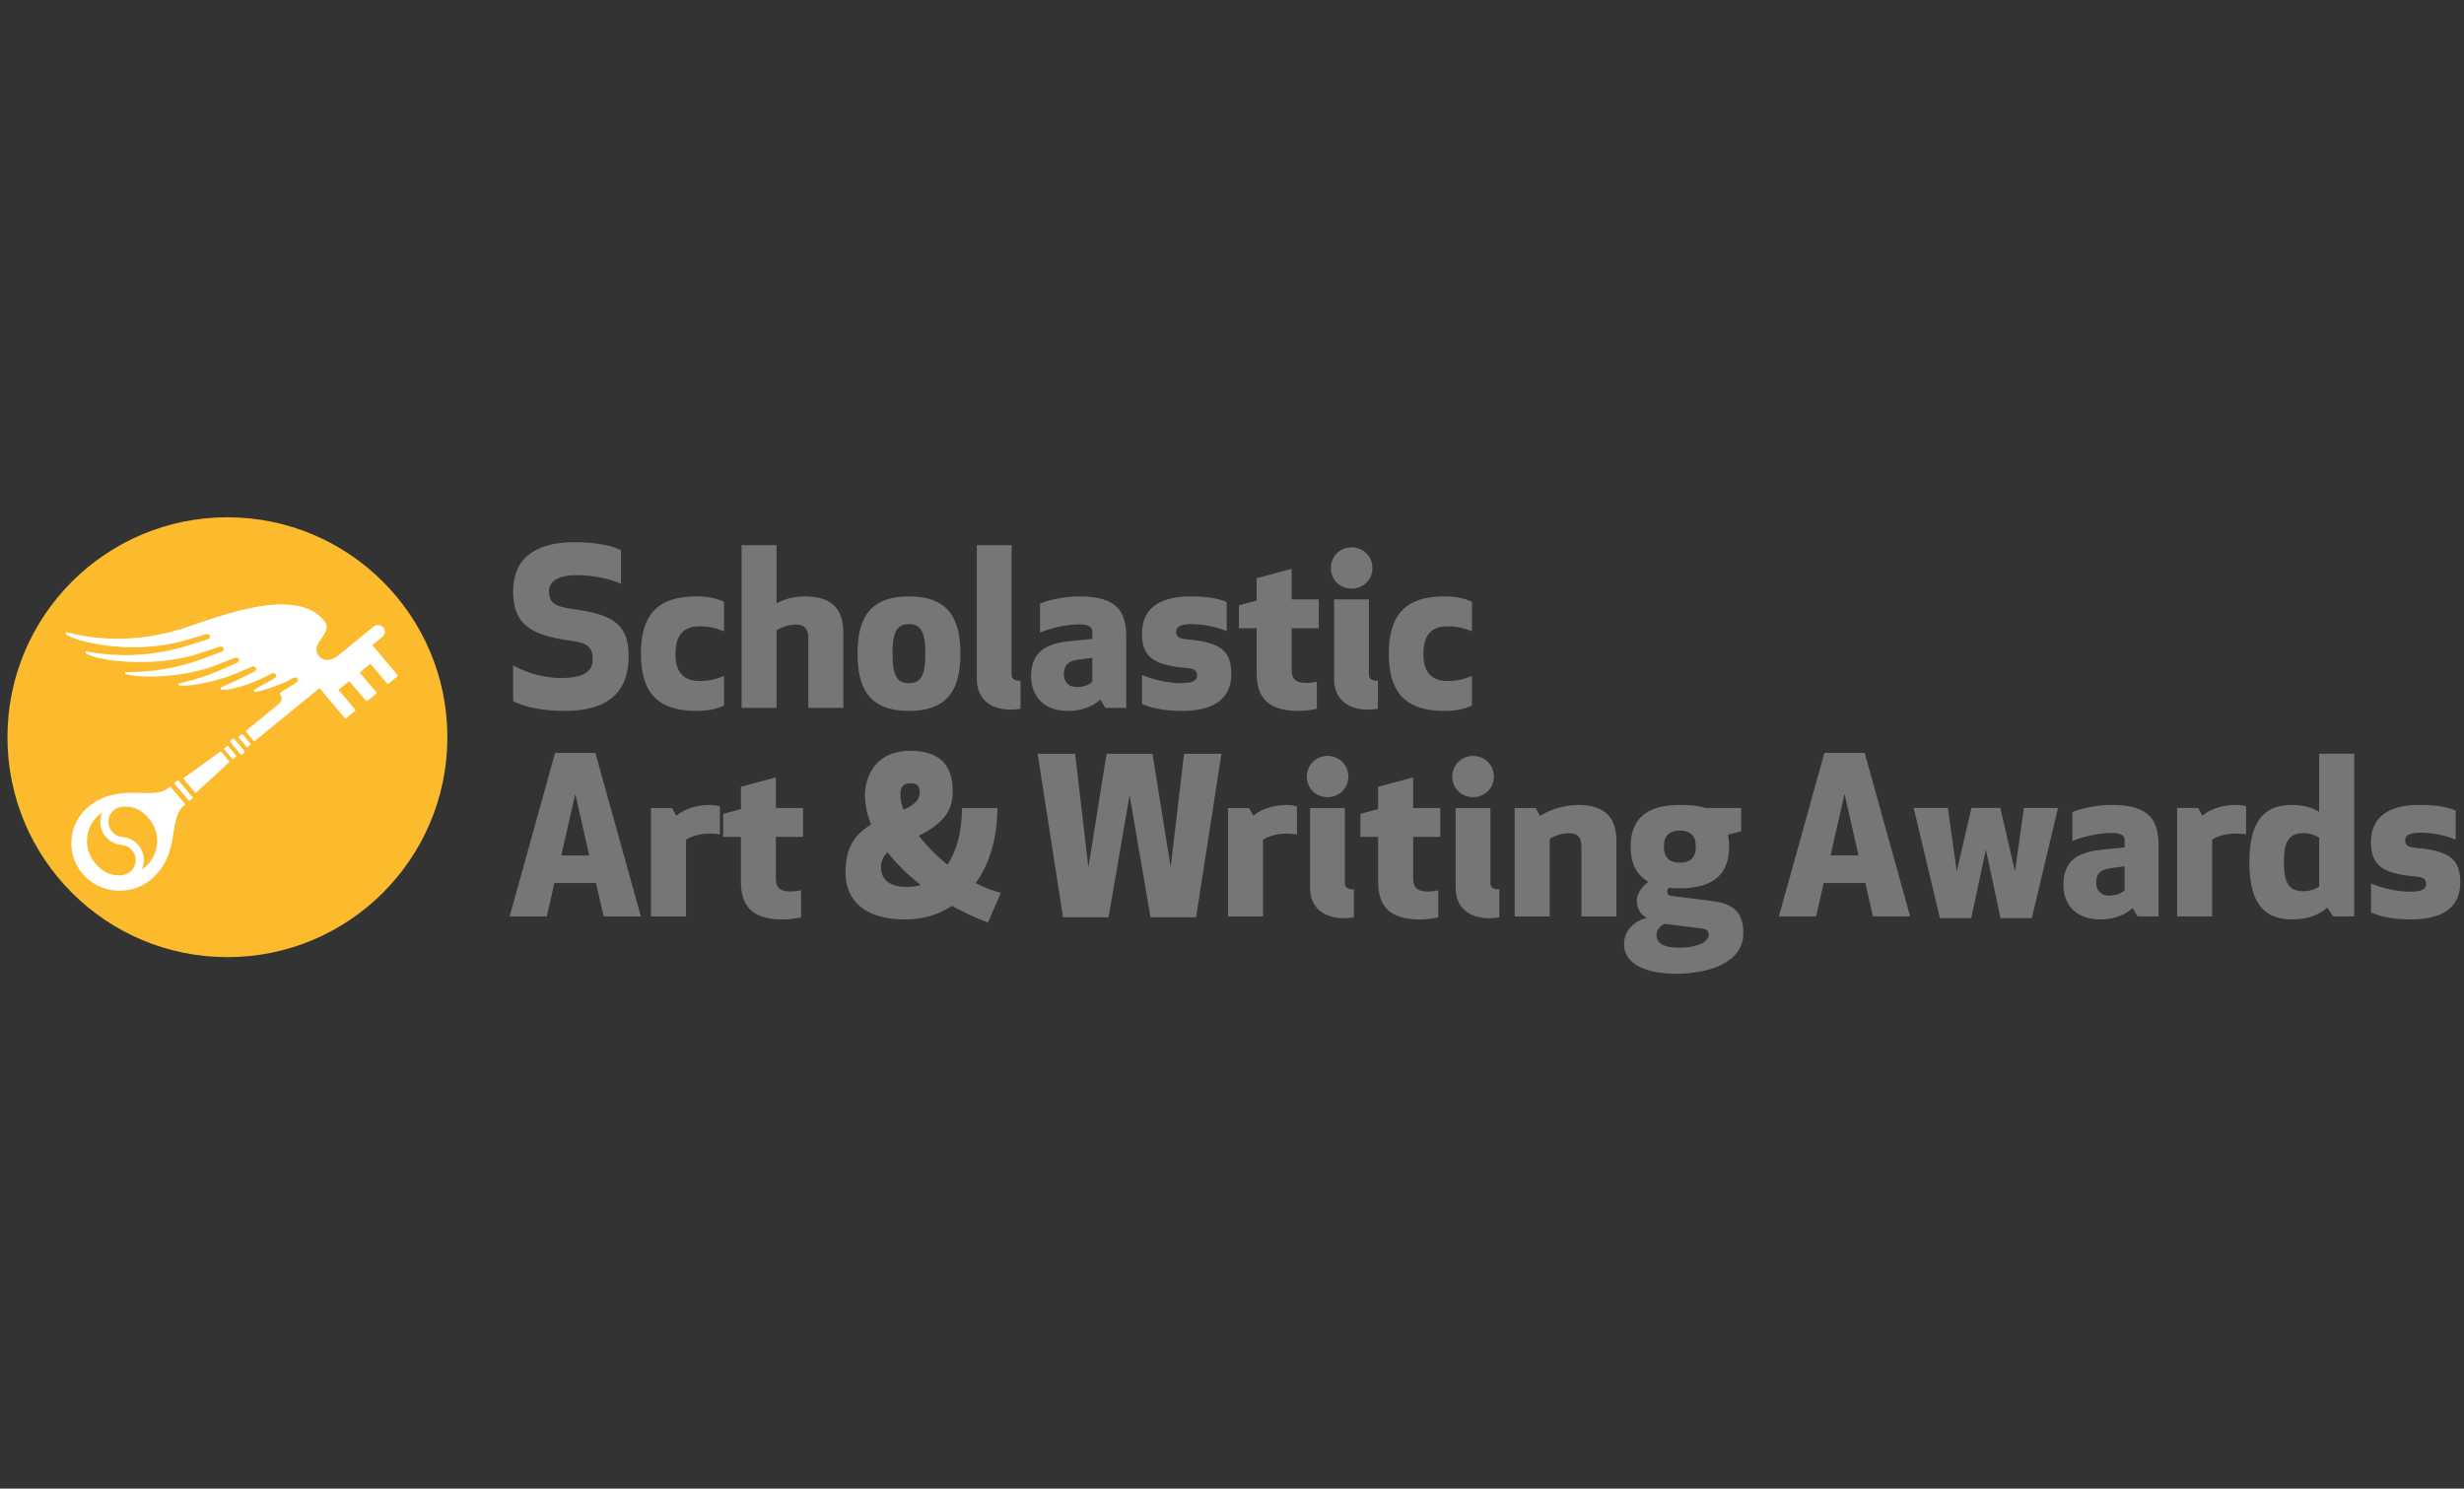<?xml version="1.0" encoding="UTF-8"?> <svg xmlns="http://www.w3.org/2000/svg" xmlns:xlink="http://www.w3.org/1999/xlink" width="662px" height="400px" viewBox="0 0 662 400"><rect x="0" y="0" width="662" height="400" fill="#333333" stroke="none"/><!-- Generator: Sketch 53.1 (72631) - https://sketchapp.com --><title>Artboard</title><desc>Created with Sketch.</desc><g id="Artboard" stroke="none" stroke-width="1" fill="none" fill-rule="evenodd"><g id="scholastic_award_logo" transform="translate(2, 139)" fill-rule="nonzero"><path d="M0,59.098 C0,26.463 26.459,0 59.099,0 C91.737,0 118.196,26.461 118.196,59.098 C118.196,91.74 91.737,118.196 59.099,118.196 C26.459,118.194 0,91.74 0,59.098" id="path7" fill="#FCBA2D"></path><path d="M40.2,87.806 C39.974,90.277 38.78,92.513 36.845,94.102 C36.598,94.305 36.345,94.494 36.083,94.665 C36.374,94.042 36.562,93.369 36.627,92.659 C36.778,91.001 36.266,89.387 35.187,88.111 C34.124,86.858 32.633,86.077 30.984,85.91 L30.984,85.906 L30.902,85.901 C29.802,85.802 28.802,85.287 28.096,84.454 C27.385,83.615 27.053,82.562 27.154,81.476 C27.326,79.589 28.733,77.725 31.657,77.725 C34.58,77.725 36.441,79.118 38.054,81.025 C39.669,82.93 40.431,85.337 40.207,87.806 L40.2,87.806 Z M34.459,92.469 C34.286,94.358 32.88,96.22 29.951,96.22 C27.03,96.22 25.173,94.83 23.558,92.923 C21.941,91.022 21.181,88.612 21.407,86.144 C21.634,83.675 22.825,81.442 24.758,79.852 C25.005,79.649 25.261,79.457 25.521,79.282 C25.231,79.91 25.043,80.583 24.976,81.291 C24.826,82.953 25.337,84.564 26.416,85.841 C27.481,87.092 28.97,87.875 30.616,88.045 L30.616,88.045 L30.706,88.049 C31.803,88.15 32.801,88.663 33.51,89.498 C34.221,90.335 34.555,91.39 34.456,92.469 L34.459,92.469 Z M43.894,72.497 C43.811,72.392 43.657,72.375 43.556,72.462 L43.212,72.742 C39.063,76.15 30.385,71.292 22.396,77.292 C22.204,77.434 22.015,77.576 21.829,77.73 C16.309,82.257 15.569,90.332 20.172,95.755 C24.776,101.181 32.978,101.913 38.494,97.386 C38.682,97.23 38.861,97.079 39.036,96.914 C46.473,90.257 43.17,80.988 47.321,77.583 L47.662,77.304 C47.761,77.221 47.777,77.075 47.689,76.97 L43.894,72.497 L43.894,72.497 Z M104.739,42.311 L98.028,34.352 L100.733,32.145 C101.507,31.513 101.619,30.372 100.975,29.603 C100.327,28.84 99.169,28.733 98.389,29.371 C98.389,29.371 89.967,36.271 88.772,37.219 C87.578,38.166 85.262,39.182 83.691,37.274 C80.823,33.778 88.011,31.274 85.022,27.69 C76.849,17.887 54.454,27.675 46.222,30.155 C31.092,34.714 19.357,31.746 16.246,30.954 C15.69,30.812 15.484,31.203 15.688,31.405 C17.262,32.951 32.343,37.419 47.552,33.125 C49.05,32.704 52.875,31.561 53.359,31.425 C53.843,31.288 54.265,31.504 54.38,31.877 C54.508,32.262 54.35,32.591 53.841,32.775 C53.841,32.775 49.688,34.107 48.203,34.556 C37.657,37.735 28.766,37.256 23.291,36.404 C22.601,36.297 21.968,36.185 21.394,36.072 C21.02,36.008 20.797,36.336 21.066,36.549 C24.027,38.591 39.113,40.589 51.284,36.682 C52.763,36.205 56.549,34.932 57.022,34.778 C57.506,34.62 57.932,34.824 58.063,35.195 C58.21,35.571 58.063,35.91 57.573,36.12 C57.573,36.12 53.494,37.664 52.034,38.191 C45.139,40.668 38.89,41.481 33.855,41.58 C33.185,41.596 32.548,41.594 31.913,41.587 C31.536,41.591 31.451,42.059 31.776,42.148 C37.186,43.561 48.449,42.634 55.474,39.966 C56.928,39.421 60.639,37.948 61.106,37.774 C61.577,37.593 62.016,37.774 62.165,38.138 C62.335,38.505 62.207,38.848 61.723,39.084 C61.723,39.084 57.737,40.836 56.304,41.436 C53.442,42.634 50.683,43.52 48.066,44.181 C47.42,44.34 46.783,44.493 46.155,44.626 C45.836,44.702 45.846,45.15 46.155,45.182 C50.555,45.59 57.944,43.417 61.397,41.983 C62.831,41.386 65.206,40.341 65.668,40.147 C66.132,39.956 66.578,40.119 66.74,40.479 C66.924,40.836 66.819,41.191 66.347,41.447 C66.347,41.447 62.461,43.407 61.061,44.074 C60.406,44.388 57.562,45.627 57.562,45.627 C57.051,45.823 57.194,46.277 57.562,46.311 C60.953,46.628 67.182,43.866 68.729,43.13 C70.129,42.455 70.587,42.198 71.04,41.979 C71.492,41.757 71.944,41.901 72.129,42.251 C72.329,42.599 72.244,42.954 71.787,43.24 C71.787,43.24 66.951,45.965 66.453,46.236 C66.054,46.442 66.233,46.875 66.453,46.896 C68.001,47.037 74.494,44.418 75.079,44.11 C76.447,43.376 76.378,43.376 76.822,43.142 C77.266,42.911 77.725,43.028 77.918,43.371 C78.141,43.707 78.075,44.069 77.633,44.374 C77.633,44.374 76.315,45.221 74.974,46.069 C74.382,46.447 73.872,46.77 73.385,47.076 C73.184,47.205 73.175,47.417 73.237,47.525 C73.238,47.525 73.238,47.525 73.237,47.527 C73.255,47.537 73.256,47.555 73.265,47.571 C73.877,48.347 73.763,49.467 72.989,50.093 L64.228,57.242 C64.073,57.371 64.051,57.599 64.181,57.751 L66.056,59.972 C66.186,60.128 66.415,60.146 66.57,60.016 L81.112,48.155 C81.112,48.155 81.112,48.148 81.112,48.148 L83.71,46.027 C83.786,45.963 83.905,45.973 83.969,46.048 L84.344,46.499 L84.346,46.495 L90.564,53.873 C90.694,54.029 90.925,54.052 91.084,53.921 L93.316,52.096 C93.446,51.987 93.481,51.815 93.416,51.668 L89.056,46.502 C88.991,46.426 89.002,46.314 89.076,46.25 L91.676,44.131 C91.754,44.065 91.869,44.078 91.936,44.156 L92.598,44.94 L92.618,44.931 L96.251,49.238 C96.379,49.39 96.608,49.412 96.765,49.28 L99.003,47.463 C99.158,47.33 99.181,47.101 99.051,46.951 L95.449,42.677 L95.451,42.677 L94.753,41.85 C94.688,41.773 94.702,41.66 94.78,41.598 L97.378,39.482 C97.454,39.409 97.572,39.425 97.635,39.503 L101.935,44.599 C102.065,44.75 102.291,44.772 102.449,44.644 L104.685,42.817 C104.839,42.695 104.86,42.464 104.73,42.311 L104.739,42.311 Z M45.967,70.779 C45.886,70.676 45.736,70.662 45.632,70.743 L44.955,71.299 C44.854,71.379 44.839,71.532 44.921,71.631 L48.669,76.078 C48.754,76.175 48.907,76.189 49.008,76.11 L49.685,75.558 C49.788,75.472 49.802,75.325 49.717,75.222 L45.967,70.779 L45.967,70.779 Z M60.906,59.526 C60.819,59.429 60.671,59.413 60.57,59.494 L59.892,60.05 C59.792,60.132 59.776,60.277 59.861,60.384 L62.672,63.716 C62.755,63.817 62.909,63.828 63.01,63.748 L63.688,63.192 C63.791,63.11 63.802,62.961 63.719,62.858 L60.906,59.526 Z M57.428,63.023 C57.367,62.947 57.246,62.935 57.168,62.995 L47.357,70.06 C47.277,70.122 47.267,70.245 47.33,70.319 L50.425,73.985 C50.49,74.063 50.607,74.072 50.683,74.006 L59.56,65.828 C59.637,65.768 59.648,65.651 59.583,65.572 L57.428,63.023 Z M59.289,61.502 C59.22,61.428 59.087,61.431 58.987,61.511 L58.309,62.067 C58.208,62.148 58.177,62.278 58.246,62.356 L60.395,64.912 C60.46,64.987 60.595,64.983 60.696,64.903 L61.373,64.348 C61.476,64.264 61.505,64.136 61.44,64.057 L59.289,61.502 Z M63.178,58.326 C63.113,58.252 62.977,58.254 62.878,58.341 L62.196,58.891 C62.099,58.976 62.068,59.1 62.131,59.182 L64.288,61.738 C64.351,61.813 64.486,61.807 64.587,61.726 L65.267,61.17 C65.37,61.085 65.401,60.959 65.336,60.883 L63.178,58.326 Z" id="path9" fill="#FFFFFF"></path><path d="M178.538,78.129 L172.896,78.129 L172.896,107.269 L182.305,107.269 L182.305,86.69 C183.067,85.987 185.653,85.001 188.533,85.001 C189.77,85.001 190.946,85.114 191.416,85.231 L191.416,77.714 C191.006,77.535 189.942,77.306 188.771,77.306 C184.355,77.306 181.185,78.833 179.726,80.219 L178.538,78.129 L178.538,78.129 Z M185.071,52.034 C188.297,52.034 190.591,51.509 192.529,50.574 L192.529,42.652 C190.591,43.463 188.594,43.99 186.005,43.99 C182.128,43.99 179.477,42.184 179.477,36.652 C179.477,31.112 182.128,29.304 186.005,29.304 C188.594,29.304 190.591,29.824 192.529,30.644 L192.529,22.722 C190.591,21.778 188.295,21.26 185.071,21.26 C174.19,21.26 170.196,26.744 170.196,36.65 C170.196,46.555 174.19,52.034 185.071,52.034 Z M147.135,63.318 L134.922,107.267 L144.912,107.267 L146.945,98.284 L158.137,98.284 L160.195,107.267 L170.194,107.267 L157.962,63.318 L147.135,63.318 L147.135,63.318 Z M148.792,90.889 L152.56,74.338 L156.321,90.889 L148.792,90.889 Z M285.011,52.034 C288.534,52.034 291.539,50.865 293.652,49.004 L294.947,51.218 L300.584,51.218 L300.584,32.273 C300.584,25.737 298.592,21.26 288.008,21.26 C283.834,21.26 279.426,22.305 277.429,23.191 L277.429,30.99 C280.013,29.885 284.301,28.776 288.008,28.776 C290.531,28.776 291.474,29.475 291.474,30.813 L291.474,32.677 L286.119,33.206 C280.836,33.729 275.019,34.89 275.019,42.764 C275.017,47.142 277.542,52.034 285.011,52.034 L285.011,52.034 Z M287.539,38.277 L291.472,37.75 L291.472,44.22 C290.529,45.15 288.948,45.618 287.246,45.618 C285.238,45.618 283.832,44.337 283.832,42.182 C283.834,39.914 284.887,38.632 287.539,38.277 L287.539,38.277 Z M361.14,19.161 C364.255,19.161 366.73,16.773 366.73,13.624 C366.73,10.532 364.255,8.081 361.14,8.081 C357.969,8.081 355.555,10.532 355.555,13.624 C355.555,16.773 357.967,19.161 361.14,19.161 Z M269.488,51.683 C270.955,51.683 272.192,51.443 272.192,51.443 L272.192,43.935 C270.311,43.935 269.778,43.287 269.778,42.185 L269.778,7.496 L260.441,7.496 L260.441,43.463 C260.441,49.115 264.43,51.683 269.488,51.683 L269.488,51.683 Z M539.363,95.126 L535.421,78.102 L527.667,78.102 L523.725,95.126 L521.324,78.102 L512.143,78.102 L519.198,107.712 L527.607,107.712 L531.54,89.296 L535.482,107.712 L543.884,107.712 L550.936,78.102 L541.766,78.102 L539.363,95.126 L539.363,95.126 Z M356.43,22.066 L356.43,43.463 C356.43,49.115 360.433,51.683 365.49,51.683 C366.953,51.683 368.195,51.443 368.195,51.443 L368.195,43.935 C366.315,43.935 365.787,43.287 365.787,42.185 L365.787,22.066 L356.43,22.066 Z M192.298,85.874 L197.06,85.874 L197.06,97.761 C197.06,104.646 200.182,108.08 208.408,108.08 C209.696,108.08 211.931,107.842 213.229,107.498 L213.229,100.222 C212.753,100.328 211.577,100.56 210.346,100.56 C207.349,100.56 206.456,99.287 206.456,97.003 L206.456,85.872 L213.756,85.872 L213.756,78.127 L206.456,78.127 L206.456,69.9 L197.06,72.409 L197.06,78.409 L192.298,79.697 L192.298,85.874 L192.298,85.874 Z M488.162,63.307 L475.928,107.246 L485.925,107.246 L487.979,98.273 L499.152,98.273 L501.208,107.246 L511.198,107.246 L498.977,63.307 L488.162,63.307 L488.162,63.307 Z M489.808,90.871 L493.573,74.313 L497.321,90.871 L489.808,90.871 Z M166.895,37.287 C166.895,27.961 161.55,25.99 151.787,24.631 C147.212,24.003 145.499,23.006 145.499,19.86 C145.499,17.064 148.205,15.544 153.084,15.544 C157.545,15.544 162.434,16.711 164.833,17.879 L164.833,8.841 C162.783,7.741 158.374,6.69 152.377,6.69 C140.741,6.69 135.858,11.928 135.858,19.86 C135.858,28.432 140.154,31.698 151.322,33.156 C155.79,33.735 157.252,34.845 157.252,38.172 C157.252,41.135 155.314,43.182 148.677,43.182 C142.854,43.182 137.918,40.965 135.858,39.794 L135.858,49.36 C139.029,51.221 144.853,52.036 149.613,52.036 C160.022,52.034 166.895,48.132 166.895,37.287 L166.895,37.287 Z M206.635,30.355 C207.529,29.769 209.587,28.836 211.874,28.836 C214.397,28.836 215.168,30.289 215.168,32.45 L215.168,51.218 L224.575,51.218 L224.575,31.049 C224.575,25.458 222.281,21.26 214.286,21.26 C211.047,21.26 208.701,22.066 206.637,23.116 L206.637,7.492 L197.242,7.492 L197.242,51.216 L206.637,51.216 L206.637,30.355 L206.635,30.355 Z M242.213,52.034 C253.083,52.034 256.027,45.735 256.027,36.653 C256.027,27.559 253.083,21.264 242.213,21.264 C231.333,21.264 228.395,27.559 228.395,36.653 C228.395,45.734 231.335,52.034 242.213,52.034 Z M242.213,28.715 C245.439,28.715 246.615,30.816 246.615,36.653 C246.615,42.483 245.437,44.57 242.213,44.57 C238.97,44.57 237.797,42.482 237.797,36.653 C237.797,30.814 238.97,28.715 242.213,28.715 Z M647.129,88.826 C645.182,88.652 644.188,88.302 644.188,86.789 C644.188,85.331 645.653,84.749 648.303,84.749 C651.71,84.749 655.06,85.506 657.771,86.613 L657.771,78.803 C655.82,77.998 653.294,77.293 647.947,77.293 C638.886,77.293 635.017,81.253 635.017,87.199 C635.017,93.261 637.605,95.712 646.895,96.521 C648.84,96.7 649.835,97.048 649.835,98.564 C649.835,100.025 648.479,100.605 645.483,100.605 C641.776,100.605 637.78,99.553 635.017,98.392 L635.017,106.202 C637.193,107.074 640.299,108.065 645.714,108.065 C655.652,108.065 659,103.742 659,98.153 C659,92.099 656.418,89.64 647.129,88.826 L647.129,88.826 Z M393.472,42.652 C391.532,43.463 389.53,43.99 386.948,43.99 C383.068,43.99 380.424,42.184 380.424,36.652 C380.424,31.112 383.068,29.304 386.948,29.304 C389.53,29.304 391.534,29.824 393.472,30.644 L393.472,22.722 C391.532,21.778 389.247,21.26 386.007,21.26 C375.134,21.26 371.135,26.744 371.135,36.65 C371.135,46.553 375.133,52.03 386.007,52.03 C389.247,52.03 391.532,51.505 393.472,50.57 L393.472,42.652 L393.472,42.652 Z M377.668,69.902 L368.261,72.411 L368.261,78.411 L363.493,79.699 L363.493,85.874 L368.261,85.874 L368.261,97.761 C368.261,104.646 371.366,108.08 379.602,108.08 C380.894,108.08 383.127,107.842 384.419,107.498 L384.419,100.222 C383.949,100.328 382.775,100.56 381.549,100.56 C378.545,100.56 377.668,99.287 377.668,97.003 L377.668,85.872 L384.954,85.872 L384.954,78.127 L377.668,78.127 L377.668,69.902 L377.668,69.902 Z M359.325,98.24 L359.325,78.129 L349.972,78.129 L349.972,99.517 C349.972,105.172 353.975,107.734 359.028,107.734 C360.49,107.734 361.737,107.499 361.737,107.499 L361.737,99.98 C359.853,99.979 359.325,99.34 359.325,98.24 L359.325,98.24 Z M393.767,75.212 C396.886,75.212 399.357,72.821 399.357,69.673 C399.357,66.584 396.886,64.132 393.767,64.132 C390.596,64.132 388.191,66.584 388.191,69.673 C388.191,72.821 390.596,75.212 393.767,75.212 Z M354.678,75.212 C357.792,75.212 360.263,72.821 360.263,69.673 C360.263,66.584 357.792,64.132 354.678,64.132 C351.506,64.132 349.097,66.584 349.097,69.673 C349.097,72.821 351.506,75.212 354.678,75.212 Z M398.425,98.24 L398.425,78.129 L389.075,78.129 L389.075,99.517 C389.075,105.172 393.066,107.734 398.128,107.734 C399.599,107.734 400.831,107.499 400.831,107.499 L400.831,99.98 C398.945,99.979 398.425,99.34 398.425,98.24 L398.425,98.24 Z M458.442,103.185 L447.097,101.731 C446.276,101.614 445.916,101.259 445.916,100.679 C445.916,100.152 446.162,99.805 446.339,99.574 C447.269,99.688 448.268,99.688 449.332,99.688 C458.442,99.688 462.561,95.846 462.561,88.496 C462.561,87.387 462.434,86.278 462.259,85.286 L465.795,84.357 L465.795,78.127 L456.204,78.127 C454.087,77.423 452.038,77.302 449.334,77.302 C440.228,77.302 436.107,81.154 436.107,88.496 C436.107,92.985 437.63,96.073 440.86,97.942 C438.99,99.288 437.757,101.322 437.757,102.943 C437.757,104.929 438.63,106.738 440.459,107.67 C437.456,108.312 434.341,110.76 434.341,114.729 C434.341,120.386 440.861,122.657 448.269,122.657 C457.265,122.657 466.376,119.628 466.376,111.754 C466.374,107.029 464.606,104.011 458.442,103.185 L458.442,103.185 Z M449.332,84.184 C452.206,84.184 453.625,85.641 453.625,88.498 C453.625,91.356 452.206,92.816 449.332,92.816 C446.448,92.816 445.04,91.358 445.04,88.498 C445.038,85.641 446.446,84.184 449.332,84.184 Z M449.268,115.663 C444.626,115.663 443.041,114.323 443.041,112.224 C443.041,110.933 444.041,109.71 445.272,109.245 L455.445,110.532 C456.615,110.709 457.089,111.286 457.089,112.224 C457.087,114.149 453.741,115.663 449.268,115.663 L449.268,115.663 Z M421.993,77.304 C418.759,77.304 415.048,78.236 411.765,80.217 L410.578,78.129 L404.938,78.129 L404.938,107.269 L414.347,107.269 L414.347,86.399 C415.229,85.82 417.287,84.88 419.577,84.88 C422.114,84.88 422.882,86.349 422.882,88.498 L422.882,107.269 L432.285,107.269 L432.285,87.098 C432.283,81.498 429.989,77.304 421.993,77.304 L421.993,77.304 Z M565.344,77.292 C561.173,77.292 556.77,78.337 554.769,79.215 L554.769,87.02 C557.349,85.911 561.644,84.816 565.344,84.816 C567.891,84.816 568.819,85.504 568.819,86.846 L568.819,88.716 L563.469,89.243 C558.18,89.768 552.359,90.93 552.359,98.793 C552.359,103.176 554.886,108.067 562.356,108.067 C565.879,108.067 568.871,106.896 570.993,105.033 L572.291,107.247 L577.931,107.247 L577.931,88.304 C577.931,81.779 575.936,77.292 565.344,77.292 L565.344,77.292 Z M568.819,100.262 C567.889,101.192 566.289,101.653 564.587,101.653 C562.589,101.653 561.173,100.369 561.173,98.222 C561.173,95.94 562.236,94.661 564.877,94.31 L568.819,93.787 L568.819,100.262 L568.819,100.262 Z M621.085,79.155 C619.31,78.102 616.973,77.292 613.731,77.292 C606.095,77.292 602.332,81.954 602.332,92.681 C602.332,103.401 606.097,108.065 613.731,108.065 C618.44,108.065 621.196,106.66 623.256,104.913 L624.85,107.246 L630.494,107.246 L630.494,63.531 L621.085,63.531 L621.085,79.155 L621.085,79.155 Z M621.085,99.264 C621.085,99.264 619.26,100.486 616.905,100.486 C612.559,100.486 611.621,97.692 611.621,92.681 C611.621,87.722 612.559,84.864 616.905,84.864 C619.26,84.864 621.085,86.086 621.085,86.086 L621.085,99.264 L621.085,99.264 Z M589.744,80.201 L588.569,78.102 L582.925,78.102 L582.925,107.246 L592.344,107.246 L592.344,86.674 C593.09,85.971 595.685,84.986 598.56,84.986 C599.808,84.986 600.978,85.096 601.445,85.219 L601.445,77.698 C601.035,77.521 599.981,77.292 598.798,77.292 C594.391,77.292 591.213,78.801 589.744,80.201 L589.744,80.201 Z M263.428,108.896 L266.903,100.908 C264.603,100.33 262.379,99.46 260.133,98.286 C263.723,93.336 265.96,86.514 265.96,78.129 L256.442,78.129 C256.442,84.184 255.139,89.551 252.555,93.336 C249.558,90.942 246.967,88.267 244.854,85.586 C250.73,82.609 253.965,79.46 253.965,73.747 C253.965,67.514 251.439,62.743 242.497,62.743 C233.447,62.743 230.389,69.434 230.389,74.691 C230.389,77.359 230.983,79.988 232.035,82.556 C227.515,85.288 225.164,88.911 225.164,95.433 C225.164,103.474 230.92,108.081 241.268,108.081 C245.79,108.081 250.09,106.861 253.786,104.412 C257.022,106.213 260.264,107.734 263.428,108.896 L263.428,108.896 Z M242.63,71.472 C244.505,71.472 245.095,72.239 245.095,73.875 C245.095,76.204 243.328,77.425 240.744,78.587 C240.21,77.139 239.915,75.789 239.915,74.565 C239.915,72.464 240.618,71.472 242.63,71.472 Z M241.508,99.34 C237.684,99.34 234.681,97.761 234.681,94.03 C234.681,92.459 235.277,91.18 236.447,90.015 C238.917,93.219 241.977,96.136 245.385,98.815 C244.149,99.166 242.853,99.34 241.508,99.34 Z M334.748,80.217 L333.573,78.129 L327.934,78.129 L327.934,107.269 L337.332,107.269 L337.332,86.69 C338.105,85.987 340.685,85.001 343.563,85.001 C344.803,85.001 345.971,85.114 346.442,85.231 L346.442,77.714 C346.043,77.535 344.978,77.306 343.799,77.306 C339.388,77.304 336.219,78.833 334.748,80.217 L334.748,80.217 Z M351.792,44.162 C351.327,44.286 350.14,44.513 348.909,44.513 C345.916,44.513 345.03,43.229 345.03,40.961 L345.03,29.826 L352.316,29.826 L352.316,22.066 L345.03,22.066 L345.03,13.855 L335.62,16.365 L335.62,22.364 L330.862,23.645 L330.862,29.828 L335.62,29.828 L335.62,41.72 C335.62,48.597 338.739,52.036 346.973,52.036 C348.26,52.036 350.498,51.805 351.792,51.445 L351.792,44.162 L351.792,44.162 Z M316.93,32.8 C314.994,32.628 313.992,32.273 313.992,30.756 C313.992,29.304 315.461,28.714 318.114,28.714 C321.514,28.714 324.862,29.475 327.571,30.587 L327.571,22.774 C325.631,21.97 323.099,21.262 317.751,21.262 C308.704,21.262 304.819,25.226 304.819,31.166 C304.819,37.23 307.41,39.68 316.701,40.494 C318.633,40.67 319.63,41.013 319.63,42.531 C319.63,43.99 318.288,44.57 315.287,44.57 C311.583,44.57 307.591,43.528 304.819,42.357 L304.819,50.175 C306.997,51.046 310.112,52.034 315.52,52.034 C325.456,52.034 328.813,47.721 328.813,42.132 C328.811,36.07 326.218,33.614 316.93,32.8 L316.93,32.8 Z M312.524,94.03 L307.641,63.55 L295.303,63.55 L290.422,94.03 L286.843,63.55 L276.78,63.55 L283.601,107.499 L295.826,107.499 L301.484,74.692 L307.113,107.499 L319.347,107.499 L326.165,63.55 L316.116,63.55 L312.524,94.03 L312.524,94.03 Z" id="path11" fill="#747678"></path></g></g></svg> 